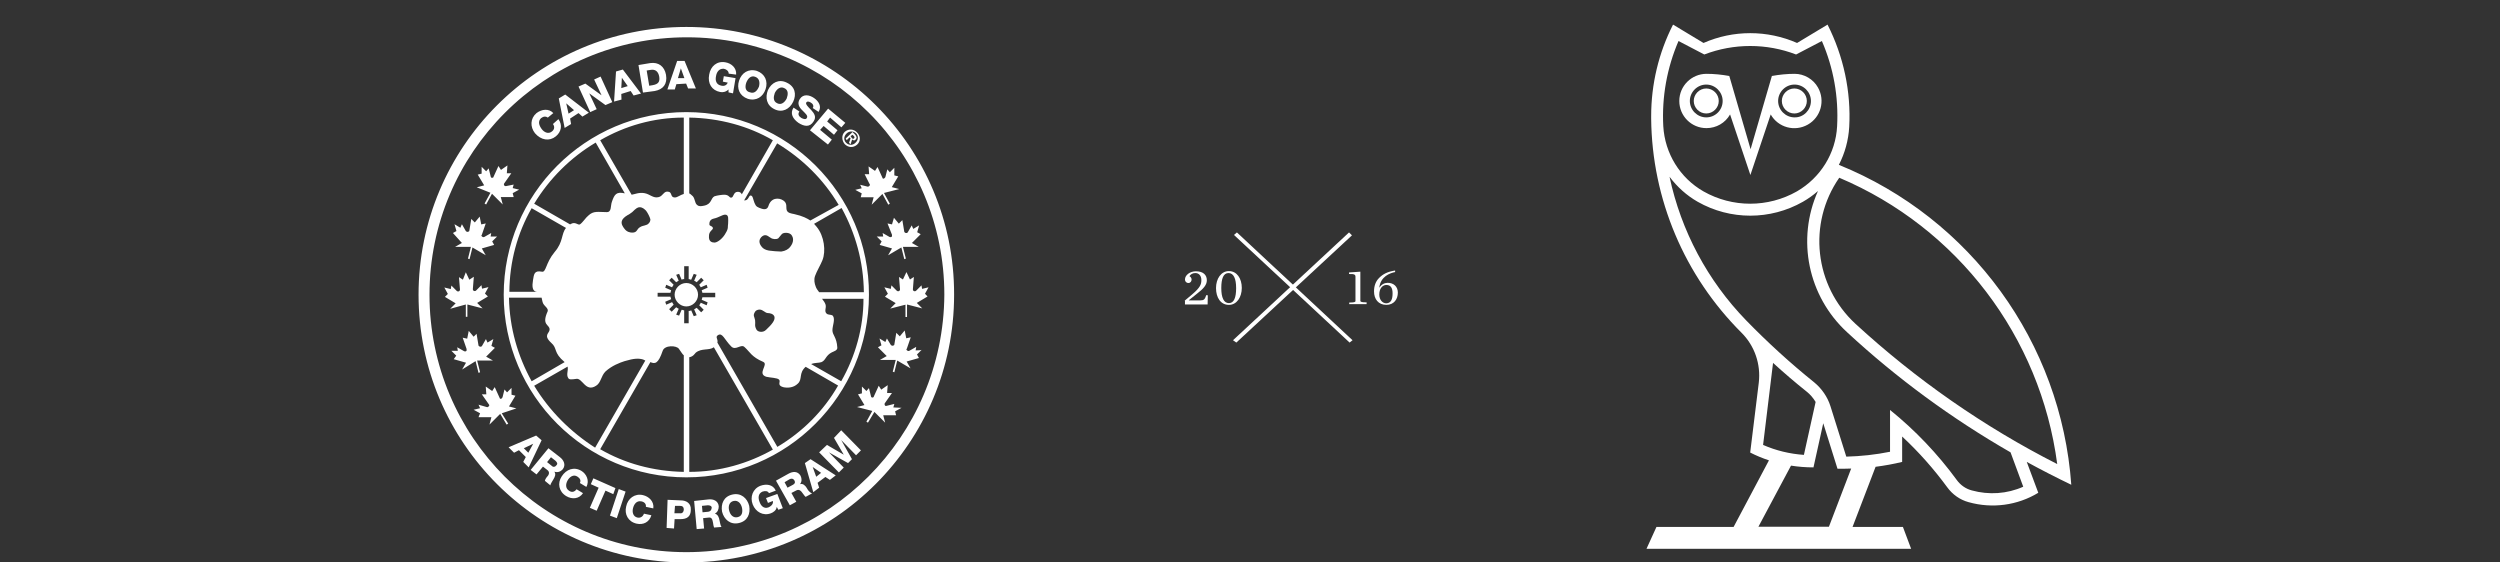 <?xml version="1.0" encoding="utf-8"?>
<!-- Generator: Adobe Illustrator 19.2.1, SVG Export Plug-In . SVG Version: 6.00 Build 0)  -->
<svg version="1.1" id="Logo" xmlns="http://www.w3.org/2000/svg" xmlns:xlink="http://www.w3.org/1999/xlink" x="0px" y="0px"
	 width="1280px" height="288px" viewBox="0 0 1280 288" style="enable-background:new 0 0 1280 288;" xml:space="preserve">
<rect x="0" y="0" width="1280" height="288" fill="#333333" stroke="none"/>
<style type="text/css">
	.st0{fill:#FFFFFF;}
	.st1{fill:#FFFFFF;stroke:#FFFFFF;stroke-width:0.75;stroke-miterlimit:10;}
</style>
<g>
	<path class="st0" d="M690.8,154.9c2.4,0,3.2-0.2,3.2-0.8v-12.4c0-1.1-0.6-1.5-3.3-1.4v-0.8l5.8-0.4V154c0,0.6,0.8,0.8,3.2,0.8v0.9
		h-8.9V154.9z"/>
	<path class="st0" d="M703.5,149.2c0-2.9,0.9-5.2,2.6-6.9c2-2,4.3-3.2,8.2-3.8v0.8c-2.6,0.5-7.4,2.2-8.1,7.9h0.1
		c1-1.6,2.6-2.4,4.2-2.4c3.1,0,5.2,2,5.2,5c0,3.4-2,6.3-5.9,6.3C705.7,156.1,703.5,153.1,703.5,149.2z M713,150.2
		c0-2.7-0.9-4.3-3.2-4.3c-1.8,0-3.6,1.6-3.6,4.9c0,2.7,1.6,4.5,3.6,4.5C712.3,155.2,713,153.1,713,150.2z"/>
</g>
<g>
	<path class="st0" d="M606.5,154l3.8-3.2c4.1-3.5,4.8-5.1,4.8-7.4c0-2.3-1.3-3.6-3.1-3.6c-1.3,0-2.4,0.6-3,1.6
		c0.4,0.2,1.1,0.8,1.1,1.7s-0.6,1.8-1.6,1.8c-1.1,0-1.8-0.8-1.8-1.8c0-2.2,2.5-4.2,5.6-4.2c3.9,0,5.6,2,5.6,4.6c0,2.4-1.7,4.3-5.2,7
		l-4,3.2v0.1h5.8c1.9,0,2.4-0.5,3.1-2.7l0.8,0.1l-0.1,4.7h-11.6V154H606.5z"/>
	<path class="st0" d="M622.6,147.5c0-4.8,2.6-8.7,6.6-8.7c4.1,0,6.6,3.8,6.6,8.6s-2.6,8.7-6.6,8.7
		C625,156.1,622.6,152.4,622.6,147.5z M632.9,147.5c0-4.9-1.3-7.7-3.9-7.7s-3.7,2.8-3.7,7.7s1.3,7.7,3.9,7.7
		S632.9,152.4,632.9,147.5z"/>
</g>
<path class="st1" d="M662,147.2"/>
<g>
	<polygon class="st0" points="633.3,119 692.5,174.2 691,175.4 631.8,120.3 	"/>
	<polygon class="st0" points="690.7,119 692.2,120.5 633,175.4 631.3,174.2 	"/>
</g>
<path class="st0" d="M357.4,150.9c0-3.3-2.8-6-6-6c-3.3,0-6,2.8-6,6s2.8,6,6,6S357.4,154.2,357.4,150.9z M413.1,60.4
	c-0.5,1-1.8,0.5-2.8,0c-1.3-0.8-2-2-1-3.3l-3-2c-2,3-0.3,5.8,2.5,7.8c2.8,1.8,5.8,2.5,7.8-0.8c1.5-2.3,0.3-4-1.3-5.8
	c-1.5-1.5-3-3-2.5-3.8s1.5-0.5,2.3,0c1,0.5,1.8,1.8,1,2.8l3,2c1.8-2.8,0-5.5-2.3-7.1s-5.5-2.3-7.3,0.5c-1.5,2.3-0.3,4.3,1.3,5.8
	C412.1,57.9,413.9,59.2,413.1,60.4z M456.7,114.9l-2.3-0.5l2.3,5.8c0,0.3,0,0.5,0,0.8c-0.3,0.5-0.8,0.5-1.3,0.3l-3.5-2l0.3,1.8h-3.3
	l2.5,2.5l-1,1.8l6.3,1.8l-2,3.5l6.8-4l1.5,6l0.8-0.3l-1.5-6h8.1l-3.5-2l4.5-4.5l-1.8-1l1-3.5l-3,1.8l-0.8-1.8l-2,3.5
	c-0.3,0.5-0.8,0.5-1.3,0.3c-0.3-0.3-0.5-0.3-0.5-0.5l-1-6l-1.8,1.8l-2.5-3L456.7,114.9z M396.5,55.9c4,2,7.8,0,9.6-3.8
	c1.8-3.8,1-7.8-3.3-9.8c-4-2-7.8,0-9.6,3.8C391.7,49.9,392.4,53.9,396.5,55.9z M396.7,47.6c1-2,2.8-3.5,4.8-2.5c2.3,1,2,3.3,1.3,5.3
	c-1,2-2.8,3.5-4.8,2.5C395.7,51.9,396,49.6,396.7,47.6z M433.5,71.8l1.5-1.5l0.5,0.5l-0.8,2.3l0.8,0.8l0.8-2.5
	c0.5,0.5,1.3,0.8,1.8,0c0.8-0.8,0.5-1.5-0.3-2.5l-1.3-1.3l-3.5,3.3L433.5,71.8z M436.5,69l0.5,0.5c0.3,0.3,0.8,0.8,0.3,1.3
	s-0.8,0.3-1.3-0.3l-0.5-0.8L436.5,69z M423.9,74l2-2.5l-6-5l1.8-2L427,69l1.8-2.3l-5.3-4.5l1.5-2l5.8,5l2-2.3l-8.8-7.3l-9.3,11.1
	L423.9,74z M351.4,57.4c-51.7,0-93.5,42.1-93.5,93.5c0,51.7,42.1,93.5,93.5,93.5c51.7,0,93.5-42.1,93.5-93.5
	C445.1,99.2,403,57.4,351.4,57.4z M352.9,99V60.2c15.6,0.3,30.2,4.3,42.8,11.6l-15.9,27.7l0,0c-0.3-0.8-1-1.3-2-1.3
	c-2.5,0-2,3-3.5,3c-1,0-1-1.5-3.5-1.5c-1,0-3.5,0.3-5,0.8c-2,1-1.3,4-5.3,4.8c-1.5,0.3-2.5,0.5-3.5-0.3c-1.5-1-1-3.8-2.8-5
	C353.6,99.5,353.4,99.2,352.9,99L352.9,99z M363.2,114.9c0-0.8,0-2.5,2.3-3c2.5-0.5,4.3-2,5.8-2c2,0,1.5,2.5,1.5,4.5
	c-0.3,1.8,0.3,2.5-1.3,5c-1,2-3.5,4.5-5.5,4.8c-1.3,0-3.3-0.3-3-3.5c0-2.3,2-3,2-3.8C365,115.6,363.2,115.9,363.2,114.9z
	 M350.1,60.2v39.1c-1.8,0.5-3.3,1.8-4.5,1.8c-2.8,0-1-3-4-3c-1.8,0-2.3,2.3-4.3,2.8c-2.8,0.8-4.5-1.5-7.3-2s-4.8,0.5-6.6,0.8
	l-16.1-27.9C319.9,64.5,334.5,60.2,350.1,60.2z M333,112.3c0,0.8-0.3,1.5-0.8,2c-1,1.3-3,1-4.5,2c-1.8,1-1.3,2.8-4,2.8
	c-1,0-2.8-0.3-4-2c-0.8-1-1.8-2.5-1.3-4c0.3-1,1.3-2,3-3c0.8-0.3,1.5-1,2.3-1.5c2-2,2.8-2.5,3.8-2.5c1.5,0,2.5,1,3.3,1.8
	C331.7,109.1,332.7,111.1,333,112.3z M305,73l14.9,26c-4.3-1-5.3,0.5-6.6,4.3c-0.8,2,0,5.5-2.8,5.3c-4.3,0-6.6-0.8-9.3,1.8
	c-1.3,1-2.8,3.5-4.3,4.5c-1,0.5-2.3-1.5-4.5-0.3c-0.3,0-0.3,0.3-0.5,0.3l-18.4-10.6C281.3,91.4,292.2,80.6,305,73z M272.2,106.6
	l17.6,10.1c-2.5,3-1.3,7.1-5.8,12.3c-4.8,5.8-4.3,10.6-6.6,10.1c-4-0.8-4,1.5-4.5,4.3c-0.5,3-0.5,5.8,2,6h-14.1
	C260.9,134,264.9,119.4,272.2,106.6z M289.1,185.4l-16.9,9.8c-7.1-12.9-11.3-27.2-11.6-42.8h16.7c0.3,1,0.3,2,0.8,3
	c0.8,1.5,2.8,2.5,2.3,4c-3.3,7.3,1,6.6,1,9.3c0,2-3.5,2.8,0.8,6.8C285.6,178.4,283.1,180.4,289.1,185.4L289.1,185.4z M273.5,197.5
	l17.1-9.8c0.5,2-0.8,4,0.3,5.8c0.5,1,1.8,0.8,4,0.5c3.3-0.8,4.8,7.1,10.3,3.5c2.5-1.5,2.5-5,4.8-7.3c3.3-3,7.3-4.5,9.8-5.3
	c5-1.5,7.3-1.5,9.6-0.8c0.3,0.3,0.8,0.3,1,0.5l-25.7,44.6C292.2,221.2,281.3,210.4,273.5,197.5z M350.1,241.6
	c-15.6-0.3-30.2-4.3-42.8-11.6l25.7-44.6c2.3,1,4,1,6.3-5.8c1-3,7.1-2.8,8.3-1c1.3,1.8,1.8,2.8,2.5,3.3V241.6z M352.6,165.5h-2.3
	v-6.6c-0.5,0-0.8-0.3-1.3-0.3l-1.3,3l-1.5-0.5l1.3-3c-0.5-0.3-1-0.5-1.3-0.8l-2.3,2.3l-1.3-1.3l2.3-2.3c-0.3-0.5-0.5-0.8-0.8-1.3
	l-3,1.3l-0.5-1.5l3-1.3c0-0.5-0.3-0.8-0.3-1.3h-6.6v-2h6.6c0-0.5,0.3-0.8,0.3-1.3l-3-1.3l0.5-1.5l3,1.3c0.3-0.5,0.5-1,0.8-1.3
	l-2.3-2.3l1.3-1.3l2.3,2.3c0.5-0.3,0.8-0.5,1.3-0.8l-1.3-3l1.5-0.5l1.3,3c0.5-0.3,0.8-0.3,1.3-0.3v-6.6h2.3v6.6
	c0.5,0,0.8,0.3,1.3,0.3l1.3-3l1.5,0.5l-1.3,3c0.5,0.3,1,0.5,1.3,0.8l2.3-2.3l1.3,1.3l-2.3,2.3c0.3,0.5,0.5,0.8,0.8,1.3l3-1.3
	l0.5,1.5l-3,1.3c0,0.5,0.3,0.8,0.3,1.3h6.6v2.3h-6.6c0,0.5-0.3,0.8-0.3,1.3l3,1.3l-0.5,1.5l-3-1.3c-0.3,0.5-0.5,1-0.8,1.3l2.3,2.3
	l-1.3,1.3l-2.3-2.3c-0.5,0.3-0.8,0.5-1.3,0.8l1.3,3l-1.5,0.5l-1.3-3c-0.5,0.3-0.8,0.3-1.3,0.3V165.5z M352.9,241.6v-58.7
	c2-0.3,2.8-1.8,3.3-2.3c3-2.5,6.8-1,9.3-2.8l30.2,52.4C383.1,237.3,368.5,241.6,352.9,241.6z M398,228.8l-30.7-53.4
	c0.5-1.8-1.3-2.8,0.3-3.8c2.3-1.5,3.3,2.3,6.8,5.8c2.3,2.3,5-1.5,6.8,0.3c2.8,2.5,3.5,5,9.6,7.6c2.8,1.3-3.3,6,1.5,7.6
	c2,0.5,5.8,0.5,6.6,1.5c1,1-1.3,2.8,2,3.8c2,0.5,5.3,0.5,7.6-1.8c2.5-2.3,0.3-5.3,4-8.6l16.6,9.6C421.7,210.4,410.8,221.2,398,228.8
	z M388.9,158.5c1.8,0,2.8,1.8,4.3,1.8c0.8,0,2.8,0.3,3.3,1.8c0.5,1.8-1.3,4-4.3,6.8c-0.8,0.8-1.8,1-2.5,1c-0.8,0-1.8-0.3-2.3-1
	c-1.3-2.3-0.5-2.8-0.8-5c-0.3-1.8-1.3-2.3,0-4.3C386.9,159,387.9,158.5,388.9,158.5z M391.7,120.4c1.3,0,1.8,0.8,2.8,1.3
	c1,0.8,3,1,4,0.3c0.5-0.5,1-1.3,1.5-1.8c0.5-0.8,1.5-1,2.5-1c1.3,0,2.5,0.5,3,1.5c0.5,0.8,1.3,3-1,5.8c-0.8,1-2.3,2-4.5,2.3
	c-1.5,0-5-0.3-6.3-0.5c-1.8-0.3-2.8-1-3.3-1.5C386.9,123.2,390.2,120.4,391.7,120.4z M430.7,195.2l-15.4-8.8c2-0.8,4-0.5,5.3-1
	c2.3-1,2-3.3,5.3-5c1-0.5,3-1,2.8-2.5c-0.3-5.3-2.5-6.3-2.5-8.8c0-2.3,1.5-5.5,0.3-7.3c-0.5-0.8-2-0.5-3-1c-1.8-1.3-0.3-3-0.8-4.8
	c-0.3-1-1-2-1.8-3h21.2C442.1,167.8,438,182.4,430.7,195.2z M442.3,149.6h-22.9c-0.8-1-1.5-2-1.8-3c-0.5-1.3-1-3.3-0.3-5.3
	c0.8-2.3,3-6,3.8-8.1c1.8-4.5,1-12.3-3-17.1c-0.5-0.5-0.8-1-1.3-1.5l0,0l14.1-8.1C438,119.4,442.1,134,442.3,149.6z M414.9,112.9
	L414.9,112.9c-1.5-1-3.8-2.3-8.3-3.3c-1.5-0.3-3.3-0.5-3.8-2s0.5-3.5-1.8-5s-6.3-1.5-7.6,3c-0.3,0.8-1,2-3.3,1.3c-2.3-0.8-3-1-3.8-3
	s-0.8-3.8-2-3.8c-1,0-1,2.5-3,2.5c-0.3,0-0.3,0-0.3,0l16.9-29.2c12.9,7.8,23.7,18.4,31.5,31.5L414.9,112.9z M445.1,94
	c0.3,0.3,0.3,0.5,0.3,0.8c-0.3,0.5-0.8,0.8-1,0.8l-4-1l0.8,1.8l-3.3,0.8l3.3,1.8l-0.5,2h6.6l-1,3.8l5.5-5.5l3,5.5l0.8-0.5l-3-5.5
	l7.8-2l-3.8-1l3.3-5.5l-2-0.5v-3.9l-2.3,2.3l-1.3-1.5l-1,4c-0.3,0.5-0.8,0.8-1,0.8c-0.3,0-0.5-0.3-0.5-0.5l-2.5-5.5l-1.3,2l-3.3-2.3
	l0.3,4h-2.3L445.1,94z M432.5,73.8c1.8,1.8,4.3,2,6.3,0.3c2-1.8,1.8-4.5,0-6.3s-4.3-2-6.3-0.3C430.7,69.3,431,72,432.5,73.8z
	 M438.3,68.3c1.3,1.3,1.3,3.3-0.3,4.8c-1.5,1.5-3.5,1.3-4.8,0s-1.3-3.3,0.3-4.8C434.8,67,437,67,438.3,68.3z M427,224.2l5,8.6l0,0
	l-8.6-5l-4,3.8l10.1,10.3l2.5-2.5l-7.6-7.8l0,0l9.8,5.5l2-2l-5.5-9.8l0,0l7.6,7.8l2.5-2.5l-10.1-10.3L427,224.2z M366,263L366,263
	c1.5-0.8,2-2.3,2-3.8c-0.3-2.8-2.8-3.8-5.3-3.5l-7.3,0.8l1.3,14.4l3.8-0.3l-0.5-5.3l2.8-0.3c1.8-0.3,2,1.3,2.3,2.8
	c0,0.5,0.3,1.8,0.5,2.3l3.8-0.3c-0.5-0.5-0.8-2.5-1-3.3C368.2,265,367.5,263.3,366,263z M362.7,262l-3,0.3l-0.3-3.3l3-0.3
	c1,0,2,0.3,2,1.3C364.2,261.3,363.7,261.8,362.7,262z M375,253.2c-4.5,1-6,4.8-5.3,8.8c1,4,4.3,6.8,8.6,5.8c4.5-1,6-4.8,5.3-8.8
	C382.6,255,379.3,252.2,375,253.2z M377.6,264.8c-2.3,0.5-3.8-1.3-4.3-3.5c-0.5-2,0-4.3,2.3-4.8s3.8,1.3,4.3,3.5
	C380.3,262,380.1,264.3,377.6,264.8z M348.6,256.2l-6.8-0.3l-0.5,14.4l3.8,0.3l0.3-4.8h3c3.3,0,5.3-1.3,5.3-4.8
	C353.9,257.7,351.4,256.2,348.6,256.2z M347.8,262.8h-2.5l0.3-3.8h2.5c1.3,0,2,0.5,2,2C349.9,262.5,349.1,263,347.8,262.8z
	 M392.2,255l1,2.5l2.5-1c0.3,1.3-0.5,2.5-2.3,3.3c-2.3,0.8-3.8-0.8-4.5-2.8c-0.8-2-0.8-4.3,1.5-5.3c1.5-0.5,2.8-0.3,3.3,0.8l3.5-1.3
	c-1.5-3.3-5-3.5-7.8-2.5c-4,1.5-5.5,5.8-4,9.6s5.3,6,9.3,4.5c1.3-0.5,2.8-1.5,3-3.3l0.8,1.5l2.3-0.8l-2.8-7.3L392.2,255z
	 M315.1,249.9l-11.3-5l-1.3,3l4,1.8L302,260l3.5,1.5l4.5-10.3l4,1.8L315.1,249.9z M316.8,250.4l-4.5,13.6l3.5,1.3l4.5-13.6
	L316.8,250.4z M329.2,253.5c-4.3-1-7.8,1.8-8.6,5.8c-1,4,1,7.8,5.3,8.8c3.5,0.8,6.6-0.8,7.6-4.3l-3.8-0.8c-0.5,1.5-1.8,2.3-3.3,2
	c-2.3-0.5-2.8-2.8-2.3-4.8s1.8-4,4.3-3.5c1.5,0.3,2.5,1.3,2.3,2.8l3.8,0.8C335,256.7,332.2,254.2,329.2,253.5z M297.7,241.1
	c-3.8-2.3-7.8-0.8-10.1,2.8c-2.3,3.5-1.5,7.8,2.3,10.1c3,1.8,6.6,1.5,8.6-1.5l-3.3-2c-1,1.3-2.3,1.8-3.8,0.8c-2-1.3-1.8-3.5-0.8-5.3
	s3-3.3,5-2c1.3,0.8,2,2,1.3,3.3l3.3,2C302,246.1,300.2,242.6,297.7,241.1z M473.6,150.4l1.8-3.3l-3.3,0.8l-0.3-1.8l-2.8,2.8
	c-0.3,0.3-1,0.3-1.3,0s-0.3-0.5-0.3-0.8l0.5-6.3l-2,1.3l-1.8-3.8l-1.8,3.8l-2-1.3l0.5,6.3c0,0.3,0,0.5-0.3,0.8s-1,0.3-1.3,0
	l-2.8-2.8l-0.3,1.8l-3.3-0.8l1.8,3.3l-1.5,1.5l5.5,3.3l-2.8,2.8l7.8-2v6.3h0.8v-6.4l7.8,2l-2.8-2.8l5.5-3.3L473.6,150.4z
	 M413.1,249.9c-0.8-1.3-2-2.5-3.5-2l0,0c1-1.3,1-2.8,0.3-4.3c-1.5-2.5-4-2.3-6.3-1l-6.3,3.5l7.1,12.6l3.3-1.8l-2.5-4.5l2.5-1.3
	c1.5-0.8,2.5,0.3,3.3,1.5c0.3,0.3,1,1.5,1.5,1.8l3.3-1.8C414.4,252.2,413.3,250.4,413.1,249.9z M406,248.2l-2.8,1.5l-1.5-2.8
	l2.5-1.5c1-0.5,1.8-0.5,2.5,0.5C407.3,246.9,407,247.7,406,248.2z M351.4,13.8c-75.9,0-137.1,61.5-137.1,137.1
	c0,75.8,61.5,137.1,137.1,137.1c75.8,0,137.1-61.5,137.1-137.1C488.7,75.1,427.2,13.8,351.4,13.8z M351.4,282.7
	c-72.6,0-131.5-59.2-131.5-131.8s59-131.8,131.8-131.8c72.6,0,131.8,59,131.8,131.8C483.1,223.5,424.2,282.7,351.4,282.7z
	 M382.9,50.6c4.3,1.3,7.8-1,9.1-5c1.3-4-0.3-7.8-4.5-9.3c-4.3-1.3-7.8,1-9.1,5C377.1,45.3,378.6,49.1,382.9,50.6z M382.1,42.3
	c0.8-2,2.3-3.8,4.5-3c2.3,0.8,2.5,3,2,5c-0.8,2-2.3,3.8-4.5,3C381.6,46.8,381.3,44.6,382.1,42.3z M457.4,208.6l0.5-1.8l-4,1
	c-0.5,0.3-1-0.3-1-0.8c0-0.3,0-0.5,0.3-0.8l3.5-5h-2.5l0.3-4l-3.3,2.3l-1.3-2l-2.5,5.5c0,0.3-0.3,0.5-0.5,0.5c-0.5,0.3-1-0.3-1-0.8
	l-1-4l-1.3,1.5l-2.3-2.3v3.5l-2,0.5l3.3,5.5l-3.8,1l7.8,2l-3,5.5l0.8,0.5l3.3-5.5l5.5,5.5l-1-3.8h6.6l-0.5-2l3.3-1.8L457.4,208.6z
	 M412.1,237.1l4.3,14.9l3-2.3l-0.8-2.5l4-3l2.3,1.5l3-2.3l-12.9-8.3L412.1,237.1z M416.1,239.1l4.3,3l-2.5,2L416.1,239.1
	L416.1,239.1z M468.8,179.4l0.3-1.8l-3.5,2c-0.5,0.3-1,0-1.3-0.3s-0.3-0.5,0-0.8l2-5.8l-2.3,0.5l-0.8-4l-2.5,3l-1.8-1.8l-1,6
	c0,0.3-0.3,0.5-0.5,0.5c-0.5,0.3-1,0-1.3-0.3l-2-3.3l-0.8,1.8l-3-1.8l1,3.5l-1.8,1l4.5,4.5l-3.5,2h8.1l-1.5,6l0.8,0.3l1.5-6l6.8,4
	l-2-3.5l6.3-1.8l-1-1.8l2.5-2.5C472.1,179.4,468.8,179.4,468.8,179.4z M318.1,48.1l4.8-1.5l1.5,2.3l3.8-1l-9.3-12.3l-3.5,1l-1,15.4
	l3.8-1L318.1,48.1L318.1,48.1z M318.4,39.8L318.4,39.8l3,4.3l-3.3,1L318.4,39.8z M305.5,55.9l-3.8-8.1l0,0l8.3,6l3.5-1.5l-6-13.1
	l-3.3,1.5l3.8,8.1l0,0l-8.3-6l-3.5,1.5l6,13.1L305.5,55.9z M292.4,63.5l-0.5-2.8l4.3-2.8l2,1.8l3.3-2l-12.1-9.3l-3.3,2l3,15.1
	L292.4,63.5z M289.9,52.9l4,3.5l-2.8,1.8L289.9,52.9L289.9,52.9z M368.7,47.1c1.3,0.3,3,0,4.3-1.3v1.5l2.3,0.5l1.3-7.8l-6-1
	l-0.5,2.8l2.5,0.5c-0.5,1.3-1.8,2-3.5,1.5c-2.3-0.5-3-2.5-2.5-4.8c0.3-2,1.5-4,4-3.8c1.5,0.3,2.5,1.3,2.5,2.5l3.8,0.5
	c0.3-3.5-2.5-5.8-5.5-6.3c-4.3-0.8-7.6,2-8.3,6.3C362.2,42.8,364.5,46.3,368.7,47.1z M284.6,69.8c2.8-2.3,3.5-5.8,1.3-8.8l-2.8,2.5
	c1,1.3,0.8,2.8-0.5,3.8c-1.8,1.5-4,0.5-5.3-1.3c-1.3-1.8-2-3.8-0.3-5.5c1.3-1,2.5-1,3.5-0.3l2.8-2.3c-2.3-2.5-6-2-8.6,0
	c-3.3,2.8-3.3,7.1-0.8,10.3C277,71.8,281.3,72.5,284.6,69.8z M335.2,46.6c4.3-0.8,6.6-3.5,5.8-8.3c-0.8-4.3-3.8-6.6-8.1-6l-6,1
	l2.3,14.1L335.2,46.6z M333,35.8c2.5-0.5,4,0.8,4.5,3.3c0.5,2.8-0.5,4-3.3,4.5l-1.8,0.3l-1.3-7.8L333,35.8z M346.3,43.1l5-0.3l1,2.5
	h4l-5.8-14.1h-3.8l-5,14.6h3.8L346.3,43.1z M348.6,35L348.6,35l1.8,5h-3.3L348.6,35z M274.5,223l-14.1,6l2.8,2.8l2.5-1.3l3.5,3.5
	l-1.3,2.5l2.8,2.8l6.6-13.9L274.5,223z M270.5,231.8l-2.3-2.3l4.8-2.3l0,0L270.5,231.8z M243.5,184.9l1.5,6l0.8-0.3l-1.5-6h8.1
	l-3.5-2l4.5-4.5l-1.8-1l1-3.5l-3,1.8l-0.8-1.8l-2,3.5c-0.3,0.5-0.8,0.5-1.3,0.3c-0.3-0.3-0.5-0.3-0.5-0.5l-1-6l-1.5,1.5l-2.5-3
	l-0.8,4l-2.3-0.5l2,5.8c0,0.3,0,0.5,0,0.8c-0.3,0.5-0.8,0.5-1.3,0.3l-3.5-2l0.3,1.8h-3.3l2.5,2.5l-1.3,1.8l6.3,1.8l-2,3.5
	L243.5,184.9z M264.4,209.1l-3.8-1l3.3-5.5l-2-0.5v-3.5l-2.3,2.3l-1.3-1.5l-1,4c-0.3,0.5-0.5,0.8-1,0.8c-0.3,0-0.5-0.3-0.5-0.5
	l-2.5-5.5l-1.3,2l-3.3-2.3l0.3,4h-2.3l3.5,5c0.3,0.3,0.3,0.5,0.3,0.8c-0.3,0.5-0.8,0.8-1,0.8l-4.5-1.3l0.8,1.8l-3.3,0.8l3.3,1.8
	l-0.8,2h6.6l-1,3.8l5.5-5.5l3.3,5.5l0.8-0.5l-3.3-5.3L264.4,209.1z M288.1,240.3c1.8-2.3,0.5-4.8-1.5-6.3l-5.8-4.5l-9.1,11.1l3,2.3
	l3.3-4l2.3,1.8c1.3,1,0.8,2.5-0.3,3.5c-0.3,0.3-1,1.5-1,2l2.8,2.3c0-0.8,1.3-2.5,1.5-3c0.8-1.3,1.5-2.8,0.5-4l0,0
	C285.6,242.1,287.1,241.4,288.1,240.3z M282.6,238.6l-2.5-2l2-2.5l2.3,1.8c0.8,0.8,1.3,1.5,0.5,2.3
	C284.3,239.1,283.3,239.3,282.6,238.6z M238.5,155.9v6.3h0.8v-6.3l7.8,2l-2.8-2.8l5.5-3.3l-1.5-1.5l1.8-3.3l-3.3,0.8l-0.3-1.8
	l-2.8,2.8c-0.3,0.3-1,0.3-1.3,0s-0.3-0.5-0.3-0.8l0.5-6.3l-2.3,1.5l-1.8-3.8l-1.5,3.8l-2-1.3l0.5,6.3c0,0.3,0,0.5-0.3,0.8
	s-1,0.3-1.3,0l-2.8-2.8l-0.3,1.8l-3.3-0.8l1.8,3.3l-1.5,1.5l5.5,3.3l-2.8,2.8L238.5,155.9z M236.5,124.4l-3.5,2h8.1l-1.5,6l0.8,0.3
	l1.5-6l6.8,4l-2-3.5l6.3-1.8l-1-1.8l2.5-2.5h-3.3l0.3-1.8l-3.5,2c-0.5,0.3-1,0-1.3-0.3s-0.3-0.5,0-0.8l2-5.8l-2.3,0.5l-0.8-4l-2.5,3
	l-1.8-1.8l-1,6c0,0.3-0.3,0.5-0.5,0.5c-0.5,0.3-1,0-1.3-0.3l-2-3.5l-0.8,1.8l-3-1.8l1,3.5l-1.8,1L236.5,124.4z M251.1,98.7l-3,5.5
	l0.8,0.5l3-5.5l5.5,5.5l-1-3.8h6.6l-0.5-2l3.3-1.8l-3.3-0.8l0.5-1.8l-4,0.8c-0.5,0-1-0.3-1-0.8c0-0.3,0-0.5,0.3-0.8l3.5-5h-2.3
	l0.3-4l-3.3,2.3l-1.3-2l-2.5,5.5c0,0.3-0.3,0.5-0.5,0.5c-0.5,0.3-1-0.3-1-0.8l-1-4l-1.3,1.5l-2.3-2.3v3.5l-2,0.5l3.3,5.5l-3.8,1
	L251.1,98.7z"/>
<path class="st1" d="M662.3,147.1"/>
<g id="INSERT">
	<g id="ARC_42_">
		<g id="XMLID_1_">
			<g>
				<path class="st0" d="M845.4,60.8c0-0.5,0-1,0-1.4c0-16.2,3.8-32.3,11.2-46.8l15.6,9.4c15.2-6.7,32.6-6.7,47.9,0l15.6-9.4
					c8.2,16.2,12.1,34.3,11.1,52.4c-0.4,6.8-2.2,13.4-5.3,19.4c67.6,27.4,113.8,91,119,163.8c-7.7-3.7-15.3-7.6-22.8-11.7l5.9,15.8
					c-10.7,6.5-23.6,8.2-35.7,4.8c-4.4-1.2-8.2-3.9-10.9-7.6c-6.9-9.4-14.6-18.1-23.1-26v13c-4.5,1.1-9,1.9-13.6,2.5l-11.8,30.8
					h25.8l4.2,11.2H843l5.1-11.2h39.5l18.1-34.1c-3.3-1.1-6.5-2.4-9.6-4l4.4-35.8c1.1-9.4-2.1-18.8-8.8-25.5
					C862.4,141.2,845.8,101.9,845.4,60.8z M1035.9,249.2l-6.5-17.6c-30.1-17.3-58.2-37.9-83.7-61.5c-20-18.4-26-47.5-14.9-72.3
					c-2.4,2.1-4.9,3.9-7.7,5.5c-16.7,9.5-37.2,9.5-53.9,0c-5.6-3.2-10.5-7.6-14.4-12.8c5.9,27.7,19.5,53.2,39.2,73.5
					c11,11.3,22.6,21.9,34.8,31.7c3.9,3.2,6.9,7.5,8.4,12.3l8.1,25.8c7.5-0.2,15-1,22.4-2.5v-21.4c12.9,10.4,24.4,22.5,34.2,35.9
					c1.9,2.6,4.6,4.5,7.7,5.3C1018.3,253.5,1027.6,252.9,1035.9,249.2z M1053.3,237.6c-8.6-65.2-51.1-121-111.6-146.6
					c-16.3,23.5-12.7,55.3,8.2,74.7C980.9,194.2,1015.7,218.5,1053.3,237.6z M936.4,269.7l11.4-29.8c-2.3,0.1-4.6,0.1-7,0.1
					l-7.3-23.3l-5,22.6c-3.9,0-7.7-0.3-11.5-0.9l-16.7,31.3H936.4z M940.6,64.6c0.8-14.9-1.8-29.8-7.8-43.6l-13.2,6.9
					c-15.1-5.8-31.9-5.8-47,0L859.4,21c-5.9,13.7-8.6,28.6-7.8,43.6c0.8,13.9,8.5,26.5,20.6,33.4c14.8,8.4,33,8.4,47.8,0
					C932.1,91,939.9,78.5,940.6,64.6z M923.6,232.9l6-27.1c-1.2-2-2.8-3.9-4.6-5.3c-5.9-4.7-11.6-9.6-17.2-14.7l-5.1,42
					C909.3,230.7,916.4,232.4,923.6,232.9z"/>
				<path class="st0" d="M930.8,44.8c3.8,6.7,1.5,15.2-5.2,19s-15.2,1.5-19-5.2l-10.4,31l-10.4-31c-2.5,4.4-7.1,7-12.1,7
					c-7.7,0-13.9-6.2-13.9-13.9s6.3-13.9,13.9-13.9c3.9,0,7.8,0.4,11.7,1.1l10.9,37.5l10.9-37.5c3.8-0.7,7.8-1.1,11.7-1.1
					C923.7,37.8,928.4,40.5,930.8,44.8z M927.2,51.7c0-4.6-3.8-8.4-8.4-8.4c-4.6,0-8.4,3.8-8.4,8.4s3.8,8.4,8.4,8.4
					C923.4,60.2,927.2,56.4,927.2,51.7z M882,51.7c0-4.6-3.8-8.4-8.4-8.4s-8.4,3.8-8.4,8.4s3.8,8.4,8.4,8.4S882,56.4,882,51.7z"/>
				<path class="st0" d="M918.7,45.3c3.5,0,6.4,2.9,6.4,6.4s-2.9,6.4-6.4,6.4s-6.4-2.9-6.4-6.4S915.2,45.3,918.7,45.3z"/>
				<path class="st0" d="M873.6,45.3c3.5,0,6.4,2.9,6.4,6.4s-2.9,6.4-6.4,6.4s-6.4-2.9-6.4-6.4C867.2,48.2,870.1,45.3,873.6,45.3z"
					/>
			</g>
		</g>
	</g>
</g>
</svg>
